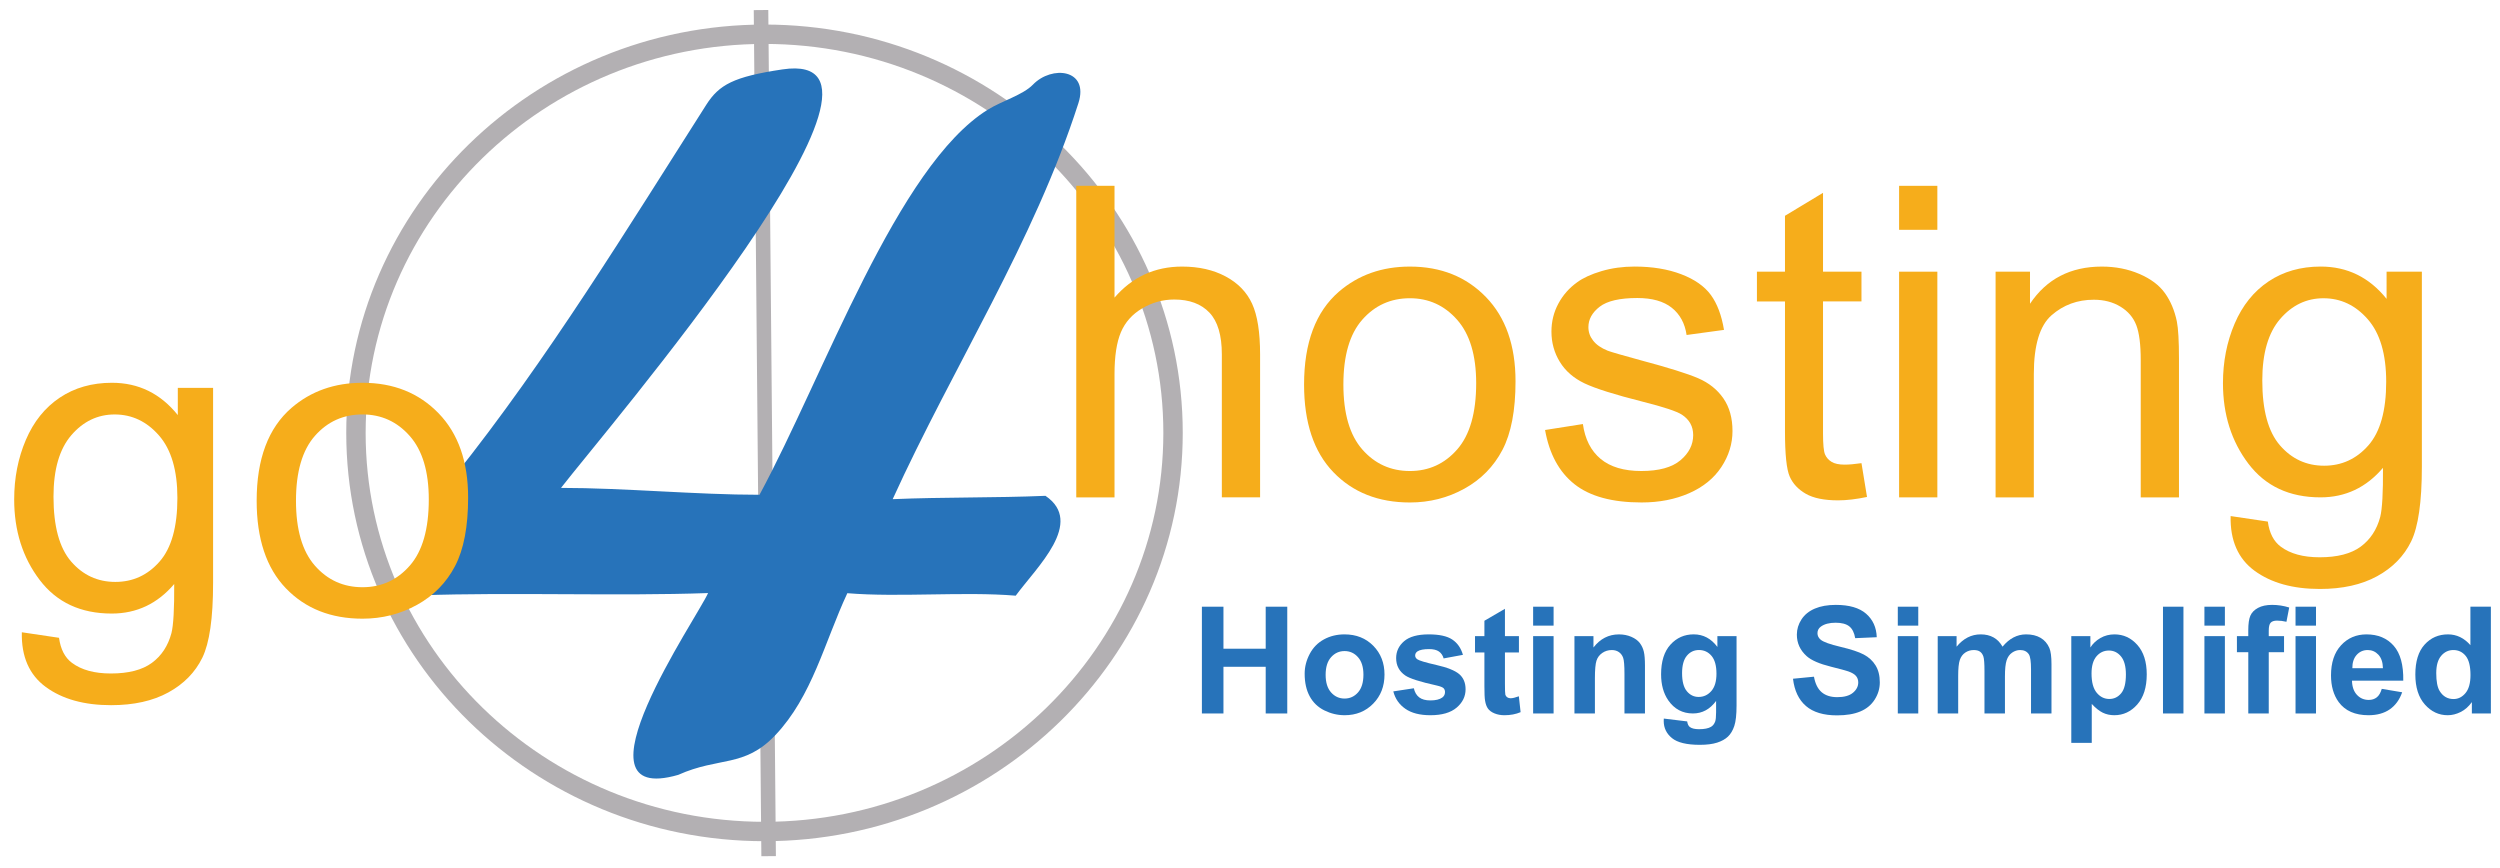 <?xml version="1.0" encoding="utf-8"?>
<!-- Generator: Adobe Illustrator 16.0.0, SVG Export Plug-In . SVG Version: 6.00 Build 0)  -->
<!DOCTYPE svg PUBLIC "-//W3C//DTD SVG 1.1//EN" "http://www.w3.org/Graphics/SVG/1.1/DTD/svg11.dtd">
<svg version="1.1" id="Layer_1" xmlns="http://www.w3.org/2000/svg" xmlns:xlink="http://www.w3.org/1999/xlink" x="0px" y="0px"
	 width="410.5px" height="142.5px" viewBox="0 0 410.5 142.5" enable-background="new 0 0 410.5 142.5" xml:space="preserve">
<rect x="56.059" y="69.883" transform="matrix(0.009 1 -1 0.009 195.531 -55.048)" fill="#B3B0B3" width="138.931" height="2.386"/>
<path fill="#B3B0B3" d="M125.529,138.124c-37.865,0-68.674-30.077-68.674-67.046c0-36.969,30.809-67.046,68.674-67.046
	c37.868,0,68.678,30.077,68.678,67.046C194.205,108.047,163.397,138.124,125.529,138.124z M125.529,7.214
	c-36.11,0-65.491,28.649-65.491,63.864c0,35.215,29.38,63.863,65.491,63.863c36.113,0,65.493-28.648,65.493-63.863
	C191.022,35.863,161.643,7.214,125.529,7.214z"/>
<path fill="#2773BA" d="M128.482,11.396c-8.049,1.204-10.411,2.518-12.509,5.804C103.219,37.188,89.94,58.985,74.604,78.184
	c0.189,1.262,0.284,2.598,0.284,4.008c0,4.652-0.696,8.311-2.089,10.969c-0.942,1.805-2.175,3.332-3.696,4.59
	c14.899-0.525,32.272,0.16,47.162-0.371c-1.743,3.979-23.241,35.145-4.902,29.854c6.75-3.021,10.827-1.146,15.927-6.502
	c6.082-6.393,8.11-15.336,11.843-23.33c8.527,0.711,19.122-0.305,27.648,0.408c3.5-4.752,11.33-12.02,4.885-16.396
	c-8.351,0.355-16.739,0.193-25.088,0.549c9.947-21.85,23.158-42.173,30.499-65.032c1.792-5.583-4.36-6.254-7.471-3.031
	c-1.621,1.68-5.12,2.686-7.408,4.108c-14.846,9.228-26.841,43.487-37.485,63.234c-10.305,0-22.292-1.131-32.595-1.131
	C99.445,70.662,153.418,7.667,128.482,11.396L128.482,11.396z"/>
<g enable-background="new    ">
	<path fill="#F6AD1B" d="M176.722,81.668V30.513h6.281v18.354c2.931-3.396,6.63-5.095,11.097-5.095c2.745,0,5.129,0.541,7.153,1.623
		c2.023,1.081,3.472,2.576,4.344,4.483c0.872,1.908,1.309,4.676,1.309,8.305v23.484h-6.28V58.184c0-3.141-0.681-5.426-2.041-6.856
		c-1.361-1.43-3.286-2.146-5.775-2.146c-1.862,0-3.612,0.482-5.252,1.447c-1.64,0.966-2.809,2.274-3.507,3.926
		c-0.698,1.652-1.047,3.932-1.047,6.84v20.273H176.722z"/>
	<path fill="#F6AD1B" d="M214.129,63.139c0-6.862,1.907-11.945,5.723-15.249c3.188-2.744,7.071-4.117,11.654-4.117
		c5.095,0,9.259,1.67,12.492,5.008c3.232,3.338,4.851,7.95,4.851,13.835c0,4.77-0.716,8.521-2.146,11.254
		c-1.433,2.733-3.515,4.856-6.246,6.368c-2.734,1.512-5.719,2.269-8.951,2.269c-5.188,0-9.381-1.663-12.579-4.989
		C215.729,74.189,214.129,69.397,214.129,63.139z M220.584,63.139c0,4.746,1.035,8.3,3.104,10.66
		c2.07,2.361,4.676,3.542,7.816,3.542c3.117,0,5.711-1.187,7.781-3.559c2.069-2.373,3.104-5.99,3.104-10.853
		c0-4.583-1.041-8.055-3.123-10.416c-2.082-2.361-4.67-3.542-7.764-3.542c-3.142,0-5.746,1.175-7.816,3.524
		C221.618,54.844,220.584,58.394,220.584,63.139z"/>
	<path fill="#F6AD1B" d="M253.699,70.606l6.211-0.978c0.349,2.49,1.319,4.397,2.914,5.724c1.593,1.325,3.819,1.988,6.682,1.988
		c2.885,0,5.024-0.587,6.421-1.762c1.396-1.176,2.094-2.553,2.094-4.135c0-1.419-0.616-2.536-1.85-3.351
		c-0.86-0.558-3.001-1.268-6.421-2.128c-4.605-1.163-7.799-2.169-9.578-3.019s-3.129-2.024-4.048-3.524
		c-0.919-1.501-1.378-3.158-1.378-4.973c0-1.651,0.377-3.181,1.134-4.589c0.755-1.407,1.785-2.576,3.088-3.507
		c0.978-0.721,2.309-1.331,3.995-1.832c1.688-0.5,3.495-0.75,5.427-0.75c2.907,0,5.461,0.419,7.659,1.256
		c2.198,0.838,3.82,1.972,4.867,3.402c1.047,1.43,1.768,3.345,2.164,5.74l-6.143,0.838c-0.277-1.907-1.087-3.396-2.425-4.467
		c-1.338-1.069-3.229-1.605-5.67-1.605c-2.885,0-4.944,0.478-6.178,1.431c-1.232,0.954-1.85,2.071-1.85,3.351
		c0,0.814,0.256,1.547,0.769,2.198c0.511,0.675,1.313,1.233,2.407,1.675c0.629,0.232,2.479,0.768,5.549,1.605
		c4.442,1.186,7.543,2.157,9.299,2.913c1.757,0.757,3.135,1.855,4.136,3.298c0.999,1.442,1.5,3.233,1.5,5.374
		c0,2.094-0.609,4.064-1.831,5.915c-1.223,1.85-2.983,3.279-5.287,4.291c-2.303,1.013-4.907,1.52-7.815,1.52
		c-4.815,0-8.485-1-11.011-3.001C256.008,77.504,254.397,74.538,253.699,70.606z"/>
	<path fill="#F6AD1B" d="M305.656,76.05l0.908,5.55c-1.769,0.37-3.35,0.558-4.746,0.558c-2.28,0-4.048-0.36-5.305-1.081
		c-1.256-0.723-2.14-1.669-2.651-2.846c-0.512-1.174-0.768-3.646-0.768-7.415v-21.32h-4.606V44.61h4.606v-9.178l6.246-3.769V44.61
		h6.314v4.885h-6.314v21.67c0,1.791,0.109,2.942,0.331,3.454c0.221,0.512,0.582,0.919,1.082,1.222
		c0.5,0.304,1.215,0.453,2.146,0.453C303.598,76.294,304.517,76.213,305.656,76.05z"/>
	<path fill="#F6AD1B" d="M311.832,37.735v-7.223h6.281v7.223H311.832z M311.832,81.668V44.61h6.281v37.058H311.832z"/>
	<path fill="#F6AD1B" d="M327.676,81.668V44.61h5.651v5.269c2.723-4.07,6.652-6.106,11.795-6.106c2.232,0,4.285,0.401,6.158,1.204
		s3.273,1.855,4.205,3.158c0.93,1.303,1.582,2.85,1.953,4.641c0.232,1.163,0.35,3.199,0.35,6.106v22.786h-6.28V59.126
		c0-2.559-0.244-4.472-0.732-5.74c-0.488-1.268-1.354-2.279-2.6-3.035c-1.245-0.756-2.705-1.135-4.379-1.135
		c-2.677,0-4.984,0.85-6.929,2.548c-1.94,1.698-2.913,4.92-2.913,9.665v20.239H327.676L327.676,81.668z"/>
	<path fill="#F6AD1B" d="M366.269,84.738l6.106,0.906c0.256,1.886,0.965,3.258,2.129,4.119c1.559,1.162,3.687,1.743,6.386,1.743
		c2.907,0,5.151-0.581,6.733-1.743c1.582-1.164,2.652-2.793,3.211-4.887c0.325-1.279,0.477-3.966,0.453-8.061
		c-2.744,3.233-6.165,4.851-10.259,4.851c-5.095,0-9.038-1.838-11.83-5.515c-2.791-3.674-4.187-8.083-4.187-13.225
		c0-3.536,0.64-6.799,1.919-9.788c1.279-2.989,3.135-5.298,5.565-6.927c2.431-1.628,5.285-2.442,8.566-2.442
		c4.373,0,7.979,1.769,10.816,5.304V44.61h5.793v32.033c0,5.77-0.588,9.857-1.763,12.266c-1.176,2.408-3.036,4.31-5.584,5.706
		c-2.547,1.396-5.682,2.093-9.403,2.093c-4.42,0-7.99-0.994-10.712-2.982C367.49,91.734,366.176,88.739,366.269,84.738z
		 M371.468,62.476c0,4.862,0.966,8.41,2.896,10.644c1.931,2.233,4.351,3.35,7.258,3.35c2.885,0,5.305-1.11,7.26-3.331
		c1.953-2.223,2.931-5.707,2.931-10.452c0-4.536-1.007-7.956-3.019-10.259c-2.013-2.304-4.438-3.455-7.275-3.455
		c-2.791,0-5.164,1.134-7.119,3.402C372.446,54.643,371.468,58.01,371.468,62.476z"/>
</g>
<g enable-background="new    ">
	<path fill="#2773BA" d="M197.351,117.152V99.62h3.54v6.899h6.937V99.62h3.541v17.532h-3.541v-7.666h-6.937v7.666H197.351z"/>
	<path fill="#2773BA" d="M214.225,110.623c0-1.116,0.275-2.196,0.825-3.241c0.55-1.044,1.329-1.842,2.339-2.392
		c1.008-0.551,2.134-0.825,3.378-0.825c1.921,0,3.495,0.624,4.725,1.871c1.228,1.248,1.842,2.823,1.842,4.729
		c0,1.922-0.62,3.515-1.859,4.777c-1.24,1.264-2.801,1.896-4.682,1.896c-1.165,0-2.275-0.265-3.332-0.789
		c-1.057-0.526-1.859-1.299-2.409-2.314S214.225,112.082,214.225,110.623z M217.669,110.802c0,1.261,0.299,2.226,0.896,2.896
		c0.599,0.67,1.335,1.005,2.212,1.005s1.612-0.335,2.206-1.005c0.595-0.67,0.892-1.643,0.892-2.918c0-1.244-0.297-2.2-0.892-2.87
		c-0.594-0.67-1.329-1.005-2.206-1.005s-1.613,0.335-2.212,1.005C217.968,108.578,217.669,109.542,217.669,110.802z"/>
	<path fill="#2773BA" d="M228.78,113.527l3.371-0.514c0.146,0.653,0.437,1.15,0.873,1.489c0.439,0.339,1.054,0.508,1.843,0.508
		c0.868,0,1.522-0.159,1.962-0.479c0.295-0.224,0.441-0.522,0.441-0.896c0-0.256-0.08-0.467-0.239-0.634
		c-0.167-0.16-0.542-0.309-1.123-0.441c-2.712-0.6-4.431-1.146-5.154-1.64c-1.005-0.687-1.507-1.639-1.507-2.858
		c0-1.101,0.435-2.024,1.304-2.773s2.217-1.124,4.042-1.124c1.737,0,3.029,0.283,3.874,0.849c0.846,0.566,1.428,1.403,1.746,2.512
		l-3.168,0.586c-0.137-0.493-0.395-0.872-0.771-1.135c-0.379-0.265-0.92-0.396-1.621-0.396c-0.885,0-1.519,0.124-1.9,0.371
		c-0.255,0.176-0.383,0.402-0.383,0.682c0,0.239,0.111,0.442,0.335,0.61c0.303,0.223,1.35,0.538,3.139,0.944
		c1.791,0.405,3.04,0.904,3.75,1.494c0.701,0.598,1.053,1.432,1.053,2.5c0,1.163-0.485,2.164-1.459,3.002
		c-0.974,0.836-2.412,1.256-4.317,1.256c-1.729,0-3.101-0.352-4.107-1.054C229.749,115.686,229.09,114.732,228.78,113.527z"/>
	<path fill="#2773BA" d="M249.408,104.452v2.679h-2.297v5.118c0,1.037,0.021,1.642,0.065,1.812c0.044,0.172,0.144,0.313,0.299,0.426
		c0.156,0.111,0.346,0.168,0.568,0.168c0.311,0,0.762-0.108,1.352-0.323l0.287,2.606c-0.781,0.334-1.667,0.502-2.655,0.502
		c-0.605,0-1.151-0.102-1.638-0.305s-0.844-0.467-1.07-0.789c-0.229-0.322-0.385-0.76-0.473-1.311
		c-0.072-0.391-0.107-1.18-0.107-2.367v-5.537h-1.543v-2.679h1.543v-2.522l3.372-1.963v4.485H249.408z"/>
	<path fill="#2773BA" d="M251.74,102.729V99.62h3.36v3.108H251.74z M251.74,117.152v-12.7h3.36v12.7H251.74z"/>
	<path fill="#2773BA" d="M270.098,117.152h-3.361v-6.481c0-1.371-0.071-2.259-0.215-2.661s-0.377-0.716-0.699-0.938
		c-0.323-0.225-0.712-0.336-1.165-0.336c-0.582,0-1.105,0.16-1.567,0.479c-0.462,0.318-0.779,0.741-0.95,1.269
		c-0.172,0.524-0.258,1.498-0.258,2.918v5.752h-3.36v-12.7h3.122v1.864c1.107-1.435,2.503-2.151,4.187-2.151
		c0.74,0,1.418,0.134,2.032,0.399c0.613,0.269,1.078,0.608,1.394,1.022c0.313,0.415,0.534,0.886,0.658,1.411
		c0.123,0.525,0.186,1.279,0.186,2.261v7.892H270.098z"/>
	<path fill="#2773BA" d="M273.196,117.989l3.839,0.467c0.063,0.446,0.211,0.753,0.442,0.921c0.318,0.239,0.82,0.357,1.506,0.357
		c0.877,0,1.535-0.131,1.975-0.395c0.295-0.176,0.519-0.459,0.669-0.849c0.104-0.279,0.156-0.794,0.156-1.543v-1.854
		c-1.005,1.371-2.272,2.057-3.804,2.057c-1.707,0-3.059-0.721-4.055-2.164c-0.781-1.141-1.172-2.56-1.172-4.258
		c0-2.129,0.512-3.754,1.537-4.879c1.022-1.125,2.298-1.687,3.819-1.687c1.57,0,2.866,0.688,3.888,2.067v-1.78h3.146v11.396
		c0,1.5-0.124,2.619-0.37,3.36c-0.248,0.742-0.595,1.323-1.041,1.746s-1.043,0.754-1.787,0.993
		c-0.745,0.238-1.688,0.357-2.828,0.357c-2.152,0-3.68-0.369-4.58-1.105c-0.901-0.737-1.353-1.672-1.353-2.805
		C273.183,118.284,273.187,118.148,273.196,117.989z M276.197,110.539c0,1.348,0.262,2.334,0.783,2.96
		c0.522,0.626,1.166,0.938,1.933,0.938c0.82,0,1.515-0.32,2.081-0.963c0.565-0.643,0.849-1.593,0.849-2.853
		c0-1.315-0.271-2.292-0.813-2.931s-1.228-0.957-2.057-0.957c-0.805,0-1.469,0.313-1.991,0.938
		C276.459,108.298,276.197,109.256,276.197,110.539z"/>
</g>
<g enable-background="new    ">
	<path fill="#2773BA" d="M294.41,111.448l3.443-0.335c0.208,1.156,0.629,2.005,1.262,2.547c0.635,0.542,1.489,0.813,2.566,0.813
		c1.139,0,1.998-0.241,2.576-0.724s0.867-1.047,0.867-1.692c0-0.414-0.121-0.767-0.365-1.059c-0.242-0.291-0.667-0.544-1.273-0.759
		c-0.414-0.144-1.359-0.398-2.834-0.766c-1.897-0.471-3.229-1.048-3.994-1.734c-1.076-0.964-1.615-2.141-1.615-3.527
		c0-0.893,0.254-1.729,0.76-2.506s1.236-1.369,2.189-1.775c0.952-0.407,2.102-0.61,3.449-0.61c2.201,0,3.857,0.482,4.969,1.447
		c1.113,0.965,1.697,2.252,1.752,3.862l-3.539,0.156c-0.152-0.901-0.477-1.549-0.975-1.943c-0.498-0.396-1.246-0.593-2.242-0.593
		c-1.029,0-1.834,0.212-2.416,0.634c-0.375,0.271-0.563,0.635-0.563,1.089c0,0.414,0.176,0.77,0.526,1.064
		c0.446,0.375,1.53,0.765,3.253,1.172c1.723,0.406,2.996,0.827,3.82,1.262c0.826,0.435,1.472,1.028,1.938,1.781
		c0.467,0.754,0.7,1.685,0.7,2.793c0,1.005-0.279,1.945-0.837,2.822c-0.559,0.877-1.348,1.529-2.368,1.955
		c-1.021,0.427-2.292,0.64-3.815,0.64c-2.216,0-3.918-0.512-5.105-1.536C295.351,114.902,294.641,113.409,294.41,111.448z"/>
	<path fill="#2773BA" d="M311.619,102.729V99.62h3.36v3.109H311.619z M311.619,117.152v-12.7h3.36v12.7H311.619z"/>
	<path fill="#2773BA" d="M318.172,104.452h3.098v1.733c1.108-1.347,2.428-2.021,3.959-2.021c0.813,0,1.519,0.167,2.116,0.502
		c0.599,0.335,1.089,0.842,1.472,1.519c0.558-0.677,1.16-1.184,1.805-1.519c0.646-0.335,1.336-0.502,2.069-0.502
		c0.933,0,1.722,0.189,2.368,0.567c0.646,0.379,1.128,0.936,1.447,1.669c0.23,0.542,0.347,1.419,0.347,2.631v8.12h-3.36v-7.259
		c0-1.26-0.115-2.073-0.348-2.44c-0.311-0.478-0.789-0.717-1.435-0.717c-0.471,0-0.913,0.144-1.327,0.431
		c-0.415,0.286-0.714,0.707-0.896,1.262c-0.184,0.554-0.275,1.429-0.275,2.625v6.099h-3.361v-6.96c0-1.236-0.06-2.033-0.179-2.392
		c-0.12-0.359-0.306-0.626-0.556-0.802c-0.252-0.175-0.593-0.263-1.023-0.263c-0.518,0-0.984,0.14-1.398,0.418
		c-0.415,0.279-0.712,0.682-0.892,1.208c-0.179,0.526-0.269,1.399-0.269,2.619v6.171h-3.361V104.452z"/>
	<path fill="#2773BA" d="M340.106,104.452h3.133v1.865c0.406-0.638,0.957-1.156,1.65-1.555s1.463-0.598,2.309-0.598
		c1.475,0,2.727,0.578,3.755,1.733c1.028,1.156,1.542,2.768,1.542,4.832c0,2.121-0.518,3.769-1.555,4.945
		c-1.036,1.176-2.291,1.764-3.767,1.764c-0.702,0-1.337-0.14-1.907-0.419c-0.57-0.278-1.17-0.757-1.8-1.435v6.397h-3.36V104.452z
		 M343.43,110.587c0,1.427,0.283,2.481,0.85,3.163c0.565,0.682,1.256,1.022,2.068,1.022c0.781,0,1.432-0.313,1.949-0.938
		c0.519-0.626,0.777-1.652,0.777-3.08c0-1.331-0.268-2.319-0.801-2.966c-0.535-0.646-1.196-0.969-1.985-0.969
		c-0.821,0-1.503,0.317-2.045,0.951S343.43,109.343,343.43,110.587z"/>
	<path fill="#2773BA" d="M355.162,117.152V99.62h3.36v17.532H355.162z"/>
	<path fill="#2773BA" d="M361.967,102.729V99.62h3.36v3.109H361.967z M361.967,117.152v-12.7h3.36v12.7H361.967z"/>
	<path fill="#2773BA" d="M367.301,104.452h1.865v-0.957c0-1.068,0.113-1.865,0.341-2.392s0.646-0.955,1.255-1.286
		c0.61-0.33,1.382-0.496,2.314-0.496c0.957,0,1.894,0.144,2.811,0.431l-0.455,2.344c-0.533-0.127-1.048-0.191-1.542-0.191
		c-0.486,0-0.835,0.114-1.046,0.341c-0.212,0.228-0.317,0.664-0.317,1.31v0.897h2.511v2.643h-2.511v10.058h-3.36v-10.058h-1.865
		V104.452z"/>
	<path fill="#2773BA" d="M376.927,102.729V99.62h3.36v3.109H376.927z M376.927,117.152v-12.7h3.36v12.7H376.927z"/>
	<path fill="#2773BA" d="M391.086,113.11l3.35,0.562c-0.432,1.229-1.111,2.163-2.039,2.805c-0.93,0.642-2.092,0.963-3.486,0.963
		c-2.209,0-3.844-0.722-4.903-2.165c-0.837-1.155-1.256-2.614-1.256-4.377c0-2.104,0.55-3.753,1.65-4.944
		c1.101-1.192,2.491-1.788,4.174-1.788c1.89,0,3.38,0.624,4.473,1.871c1.093,1.248,1.614,3.159,1.566,5.734h-8.419
		c0.023,0.997,0.295,1.772,0.813,2.326c0.519,0.555,1.164,0.831,1.938,0.831c0.527,0,0.969-0.144,1.328-0.431
		C390.632,114.21,390.903,113.748,391.086,113.11z M391.278,109.714c-0.023-0.973-0.274-1.712-0.753-2.219
		c-0.479-0.506-1.061-0.759-1.746-0.759c-0.733,0-1.339,0.267-1.817,0.801s-0.714,1.26-0.706,2.177H391.278z"/>
	<path fill="#2773BA" d="M409.002,117.152h-3.122v-1.865c-0.519,0.726-1.13,1.266-1.835,1.62c-0.706,0.354-1.418,0.532-2.135,0.532
		c-1.459,0-2.709-0.588-3.75-1.764c-1.04-1.177-1.561-2.816-1.561-4.922c0-2.152,0.506-3.789,1.52-4.909
		c1.012-1.12,2.291-1.68,3.838-1.68c1.42,0,2.647,0.59,3.684,1.77V99.62h3.361V117.152z M400.032,110.527
		c0,1.355,0.187,2.336,0.562,2.941c0.543,0.877,1.3,1.315,2.272,1.315c0.773,0,1.431-0.328,1.974-0.986
		c0.542-0.658,0.813-1.641,0.813-2.948c0-1.459-0.263-2.509-0.789-3.151c-0.525-0.642-1.199-0.962-2.021-0.962
		c-0.797,0-1.465,0.316-2.002,0.95C400.301,108.32,400.032,109.268,400.032,110.527z"/>
</g>
<g enable-background="new    ">
	<path fill="#F6AD1B" d="M3.585,103.818l6.106,0.908c0.256,1.883,0.966,3.256,2.128,4.116c1.56,1.163,3.688,1.745,6.387,1.745
		c2.907,0,5.152-0.582,6.734-1.745s2.652-2.792,3.21-4.886c0.326-1.279,0.478-3.966,0.454-8.061
		c-2.745,3.233-6.165,4.851-10.259,4.851c-5.095,0-9.038-1.838-11.829-5.515C3.724,91.561,2.329,87.15,2.329,82.01
		c0-3.535,0.64-6.799,1.919-9.787c1.278-2.99,3.135-5.3,5.565-6.928c2.432-1.628,5.287-2.443,8.567-2.443
		c4.373,0,7.979,1.769,10.816,5.305V63.69h5.793v32.035c0,5.769-0.589,9.856-1.763,12.266c-1.175,2.406-3.036,4.309-5.583,5.705
		c-2.547,1.396-5.683,2.094-9.403,2.094c-4.421,0-7.991-0.995-10.714-2.982C4.806,110.814,3.491,107.818,3.585,103.818z
		 M8.784,81.557c0,4.861,0.965,8.409,2.896,10.644c1.931,2.231,4.35,3.35,7.258,3.35c2.884,0,5.305-1.11,7.258-3.333
		c1.954-2.221,2.932-5.705,2.932-10.451c0-4.535-1.006-7.955-3.02-10.259c-2.013-2.303-4.438-3.454-7.274-3.454
		c-2.792,0-5.165,1.134-7.119,3.402C9.761,73.723,8.784,77.089,8.784,81.557z"/>
	<path fill="#F6AD1B" d="M42.144,82.219c0-6.861,1.907-11.945,5.724-15.249c3.187-2.745,7.071-4.118,11.654-4.118
		c5.096,0,9.259,1.67,12.493,5.008c3.233,3.339,4.85,7.951,4.85,13.835c0,4.771-0.715,8.521-2.146,11.255s-3.513,4.856-6.246,6.368
		c-2.734,1.512-5.717,2.269-8.951,2.269c-5.188,0-9.381-1.663-12.58-4.989C43.743,93.27,42.144,88.477,42.144,82.219z M48.6,82.219
		c0,4.746,1.035,8.301,3.105,10.66c2.069,2.361,4.676,3.542,7.815,3.542c3.117,0,5.711-1.187,7.782-3.56
		c2.07-2.372,3.105-5.989,3.105-10.853c0-4.583-1.041-8.055-3.123-10.417c-2.082-2.36-4.671-3.541-7.765-3.541
		c-3.141,0-5.746,1.175-7.815,3.524C49.635,73.926,48.6,77.473,48.6,82.219z"/>
</g>
</svg>
